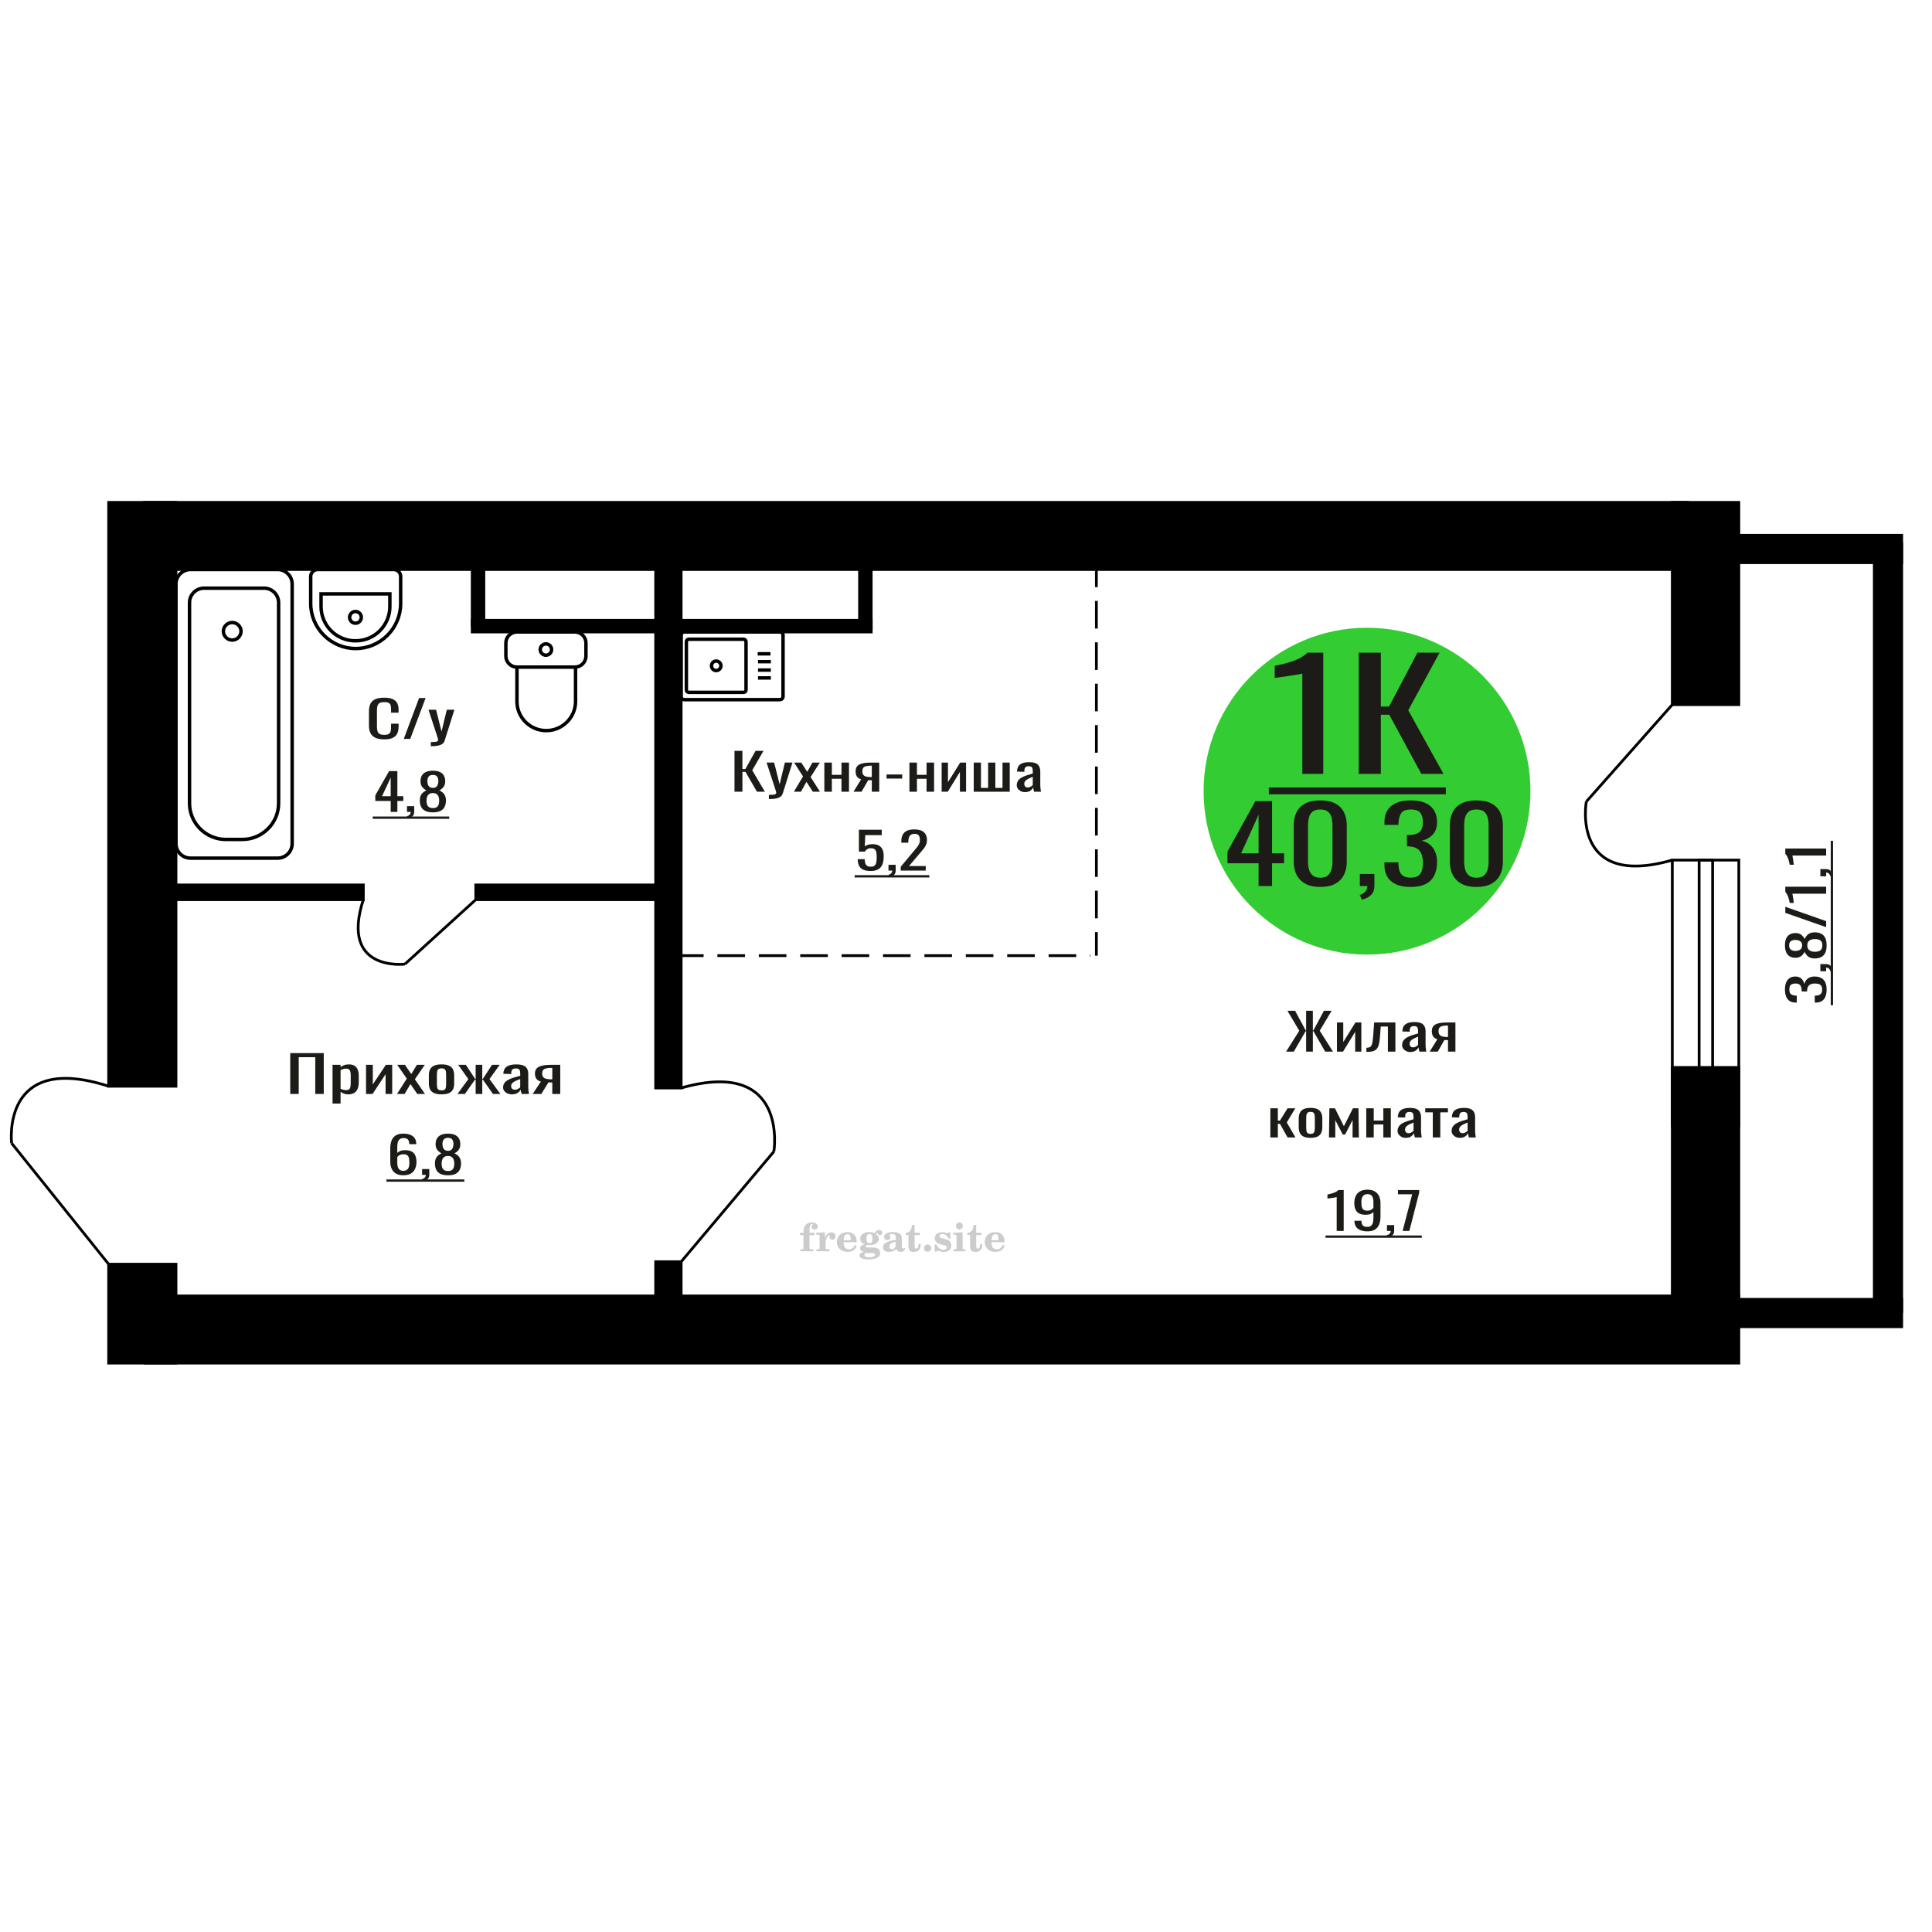 <?xml version="1.0" encoding="UTF-8"?>
<!DOCTYPE svg PUBLIC "-//W3C//DTD SVG 1.1//EN" "http://www.w3.org/Graphics/SVG/1.1/DTD/svg11.dtd">
<!-- Creator: CorelDRAW 2019 -->
<svg xmlns="http://www.w3.org/2000/svg" xml:space="preserve" width="140mm" height="140mm" version="1.1" style="shape-rendering:geometricPrecision; text-rendering:geometricPrecision; image-rendering:optimizeQuality; fill-rule:evenodd; clip-rule:evenodd"
viewBox="0 0 14000 14000"
 xmlns:xlink="http://www.w3.org/1999/xlink">
 <defs>
  <style type="text/css">
   <![CDATA[
    .str0 {stroke:black;stroke-width:25;stroke-miterlimit:22.926}
    .str2 {stroke:black;stroke-width:25.01;stroke-miterlimit:22.926}
    .str1 {stroke:black;stroke-width:20;stroke-miterlimit:22.926}
    .str3 {stroke:black;stroke-width:20;stroke-miterlimit:22.926;stroke-dasharray:200 100}
    .fil1 {fill:none}
    .fil5 {fill:black}
    .fil4 {fill:#1C1B17}
    .fil3 {fill:#33CC33}
    .fil0 {fill:#1C1B17;fill-rule:nonzero}
    .fil2 {fill:#CCCCCC;fill-rule:nonzero}
   ]]>
  </style>
 </defs>
 <g id="Слой_x0020_1">
  <polygon class="fil0" points="2103.18,7927.21 2103.18,7631.19 2346,7631.19 2346,7927.21 2284.48,7927.21 2284.48,7660.79 2164.7,7660.79 2164.7,7927.21 "/>
  <path id="1" class="fil0" d="M2409.68 7996.65l0 -280.68 58.26 0 0 16.82c6.9,-5.36 15.24,-9.99 25.05,-13.89 9.8,-3.9 21.4,-5.85 34.84,-5.85 16.33,0 29.3,2.86 38.93,8.59 9.62,5.72 16.78,12.91 21.51,21.56 4.7,8.65 7.79,17.42 9.25,26.31 1.44,8.9 2.17,16.51 2.17,22.85l0 51.16c0,14.86 -2.17,28.93 -6.54,42.21 -4.35,13.28 -12.24,24 -23.67,32.16 -11.44,8.16 -27.5,12.24 -48.19,12.24 -11.25,0 -21.23,-1.88 -29.94,-5.66 -8.7,-3.78 -16.51,-8.1 -23.41,-12.97l0 85.15 -58.26 0zm100.18 -97.21c10.16,0 17.42,-2.5 21.78,-7.5 4.35,-4.99 7.08,-11.75 8.17,-20.28 1.08,-8.53 1.64,-17.91 1.64,-28.14l0 -51.16c0,-8.78 -0.73,-16.88 -2.19,-24.31 -1.45,-7.43 -4.53,-13.34 -9.26,-17.72 -4.72,-4.39 -12.15,-6.58 -22.31,-6.58 -7.63,0 -14.88,1.1 -21.78,3.29 -6.9,2.19 -12.89,4.75 -17.97,7.67l0 135.22c5.44,2.68 11.62,4.94 18.51,6.76 6.89,1.83 14.7,2.75 23.41,2.75z"/>
  <polygon id="2" class="fil0" points="2652.5,7927.21 2652.5,7715.97 2701.51,7715.97 2701.51,7858.14 2796.24,7715.97 2841.96,7715.97 2841.96,7927.21 2794.05,7927.21 2794.05,7783.95 2699.87,7927.21 "/>
  <polygon id="3" class="fil0" points="2876.82,7927.21 2947.59,7816.11 2878.46,7715.97 2933.98,7715.97 2980.26,7782.85 3021.09,7715.97 3078.25,7715.97 3006.39,7820.86 3079.34,7927.21 3023.81,7927.21 2974.27,7855.58 2931.8,7927.21 "/>
  <path id="4" class="fil0" d="M3199.65 7930.13c-23.23,0 -41.55,-3.16 -54.99,-9.5 -13.42,-6.33 -22.95,-15.35 -28.58,-27.04 -5.62,-11.7 -8.43,-25.46 -8.43,-41.3l0 -61.4c0,-15.83 2.81,-29.6 8.43,-41.29 5.63,-11.7 15.16,-20.71 28.58,-27.05 13.44,-6.33 31.76,-9.5 54.99,-9.5 23.24,0 41.47,3.17 54.71,9.5 13.25,6.34 22.69,15.35 28.32,27.05 5.62,11.69 8.43,25.46 8.43,41.29l0 61.4c0,15.84 -2.81,29.6 -8.43,41.3 -5.63,11.69 -15.07,20.71 -28.32,27.04 -13.24,6.34 -31.47,9.5 -54.71,9.5zm0 -28.87c11.26,0 19.14,-2.19 23.68,-6.58 4.55,-4.38 7.26,-10.17 8.17,-17.36 0.91,-7.18 1.37,-14.67 1.37,-22.47l0 -66.15c0,-8.04 -0.46,-15.59 -1.37,-22.66 -0.91,-7.06 -3.62,-12.85 -8.17,-17.36 -4.54,-4.5 -12.42,-6.76 -23.68,-6.76 -11.25,0 -19.23,2.26 -23.96,6.76 -4.7,4.51 -7.52,10.3 -8.43,17.36 -0.91,7.07 -1.37,14.62 -1.37,22.66l0 66.15c0,7.8 0.46,15.29 1.37,22.47 0.91,7.19 3.73,12.98 8.43,17.36 4.73,4.39 12.71,6.58 23.96,6.58z"/>
  <polygon id="5" class="fil0" points="3315.07,7927.21 3394.01,7819.4 3319.97,7715.97 3375.51,7715.97 3442.47,7817.57 3446.82,7817.57 3446.82,7715.97 3494.72,7715.97 3494.72,7817.57 3499.09,7817.57 3565.5,7715.97 3621.04,7715.97 3547,7819.4 3625.94,7927.21 3572.04,7927.21 3499.09,7823.42 3494.72,7823.42 3494.72,7927.21 3446.82,7927.21 3446.82,7823.42 3441.92,7823.42 3368.97,7927.21 "/>
  <path id="6" class="fil0" d="M3708.69 7930.13c-12.34,0 -23.23,-2.37 -32.66,-7.12 -9.44,-4.75 -16.87,-10.84 -22.33,-18.28 -5.43,-7.43 -8.16,-15.28 -8.16,-23.57 0,-13.15 3.26,-24.24 9.8,-33.25 6.53,-9.02 15.51,-16.63 26.95,-22.85 11.43,-6.21 24.68,-11.63 39.75,-16.26 15.06,-4.63 30.94,-9.14 47.62,-13.52l0 -14.98c0,-8.53 -0.71,-15.6 -2.17,-21.2 -1.45,-5.61 -4.44,-9.81 -8.99,-12.61 -4.53,-2.8 -11.33,-4.2 -20.41,-4.2 -7.98,0 -14.43,1.22 -19.33,3.65 -4.9,2.44 -8.43,5.91 -10.61,10.42 -2.17,4.5 -3.28,9.8 -3.28,15.89l0 10.6 -57.69 -1.46c0.71,-23.39 8.7,-40.63 23.95,-51.71 15.24,-11.09 38.84,-16.63 70.78,-16.63 31.21,0 53.34,5.73 66.41,17.18 13.06,11.45 19.6,28.02 19.6,49.7l0 96.48c0,6.58 0.27,12.91 0.82,19 0.54,6.1 1.27,11.76 2.18,17 0.91,5.24 1.72,10.17 2.44,14.8l-53.35 0c-1.08,-3.9 -2.45,-8.83 -4.08,-14.8 -1.64,-5.97 -2.81,-11.39 -3.54,-16.26 -3.62,8.28 -10.61,16.02 -20.96,23.2 -10.34,7.19 -24.6,10.78 -42.74,10.78zm22.86 -33.62c5.81,0 11.25,-1.1 16.35,-3.29 5.08,-2.19 9.61,-4.69 13.6,-7.49 3.99,-2.8 6.72,-5.06 8.16,-6.76l0 -59.94c-9.07,3.41 -17.59,6.83 -25.58,10.24 -7.98,3.41 -14.97,7 -20.96,10.78 -5.99,3.77 -10.71,8.04 -14.15,12.79 -3.45,4.75 -5.18,10.17 -5.18,16.26 0,8.53 2.37,15.23 7.07,20.1 4.73,4.87 11.62,7.31 20.69,7.31z"/>
  <path id="7" class="fil0" d="M3860.04 7927.21l59.35 -89.54c-10.16,-2.68 -18.41,-6.7 -24.77,-12.06 -6.35,-5.36 -10.98,-11.94 -13.89,-19.73 -2.9,-7.8 -4.35,-16.57 -4.35,-26.32 0,-11.2 2.18,-20.83 6.53,-28.87 4.36,-8.04 11.26,-14.62 20.69,-19.73 9.44,-5.12 21.96,-8.89 37.57,-11.33 15.6,-2.44 34.84,-3.66 57.71,-3.66l60.97 0 0 211.24 -57.71 0 0 -83.32c-5.81,0 -10.71,-0.07 -14.7,-0.19 -3.99,-0.12 -8.34,-0.3 -13.07,-0.55l-51.72 84.06 -62.61 0zm135.56 -105.98c0.73,0 1.91,0 3.55,0 1.64,0 2.63,0 2.99,0l0 -82.96c-0.36,0 -1.35,0 -2.99,0 -1.64,0 -2.64,0 -3,0 -17.05,0 -30.58,1.4 -40.56,4.2 -9.98,2.8 -16.97,7.19 -20.96,13.16 -3.99,5.97 -5.99,13.94 -5.99,23.93 0,13.89 4.63,24.25 13.88,31.07 9.25,6.82 26.95,10.35 53.08,10.6z"/>
  <path class="fil1 str0" d="M4958.45 4579.48l693.13 0c12.44,0 22.61,10.3 22.61,22.88l0 444.65c0,12.59 -10.17,22.89 -22.61,22.89l-693.13 0c-12.44,0 -22.62,-10.3 -22.62,-22.89l0 -444.65c0,-12.58 10.18,-22.88 22.62,-22.88zm32.96 52.81l396.9 0c9.77,0 17.75,8.08 17.75,17.96l0 348.88c0,9.88 -7.98,17.96 -17.75,17.96l-396.9 0c-9.76,0 -17.74,-8.08 -17.74,-17.96l0 -348.88c0,-9.88 7.98,-17.96 17.74,-17.96zm198.45 157.89c18.83,0 34.1,15.45 34.1,34.51 0,19.06 -15.27,34.51 -34.1,34.51 -18.83,0 -34.1,-15.45 -34.1,-34.51 0,-19.06 15.27,-34.51 34.1,-34.51zm300.49 -52.25l92.94 0m-90.36 56.78l92.95 0m-92.95 60.85l92.95 0m-92.95 56.78l92.95 0"/>
  <path class="fil2" d="M5797.03 8950.75l0 -17.78 25.02 0 0 -5.65c0,-21.97 5.22,-38.99 15.71,-51.17 10.49,-12.19 25.21,-18.26 44.12,-18.26 13.27,0 23.76,2.73 31.52,8.14 7.76,5.41 11.66,12.7 11.66,21.87 0,6.82 -2.07,12.19 -6.21,16.09 -4.14,3.9 -9.87,5.83 -17.26,5.83 -6.07,0 -11.01,-1.78 -14.82,-5.36 -3.81,-3.57 -5.73,-8.18 -5.73,-13.78 0,-5.88 2.63,-11.1 7.95,-15.71 1.08,-1.08 1.64,-1.79 1.64,-2.07 0,-0.99 -0.47,-1.74 -1.36,-2.16 -0.94,-0.47 -2.45,-0.71 -4.57,-0.71 -7,0 -11.85,3.58 -14.53,10.68 -2.73,7.1 -4.09,21.54 -4.09,43.32l0 8.94 35.51 0 0 17.78 -35.51 0 0 91.43c0,4.14 0.84,6.97 2.59,8.47 1.74,1.51 5.08,2.26 10.01,2.26l15.06 0 0 14.11 -93.7 0 0 -14.11 12.37 -0.28c3.76,-0.19 6.3,-0.99 7.67,-2.5 1.31,-1.45 1.97,-4.09 1.97,-7.95l0 -91.43 -25.02 0z"/>
  <path id="1" class="fil2" d="M5916.03 9067.02l0 -14.11 13.22 -0.28c3.86,-0.29 6.44,-1.13 7.71,-2.54 1.27,-1.41 1.93,-4.05 1.93,-7.91l0 -84.47c0,-4.52 -0.99,-7.53 -3.01,-8.99 -2.02,-1.46 -6.21,-2.21 -12.56,-2.21 -0.84,0 -2.21,0.05 -4.09,0.14 -1.88,0.1 -3.29,0.14 -4.33,0.14l0 -13.82 62.89 -3.11 0 38.85c5.55,-12.74 12.14,-22.39 19.9,-28.88 7.71,-6.44 16.41,-9.69 26.15,-9.69 9.03,0 16.37,2.54 22.01,7.58 5.65,5.08 8.47,11.52 8.47,19.42 0,7.72 -2.07,13.88 -6.26,18.53 -4.18,4.66 -9.69,6.97 -16.51,6.97 -6.35,0 -11.52,-2.03 -15.52,-6.12 -4,-4.09 -6.02,-9.41 -6.02,-15.94 0,-2.59 0.42,-4.94 1.27,-7.15 0.8,-2.21 2.12,-4.33 3.86,-6.35 -10.49,3.38 -18.44,10.67 -23.94,21.77 -5.51,11.11 -8.28,25.59 -8.28,43.42l0 29.91c0,3.86 0.66,6.5 1.97,7.95 1.37,1.51 3.91,2.31 7.67,2.5l18.02 0.28 0 14.11 -94.55 0z"/>
  <path id="2" class="fil2" d="M6195.48 9020.45l12.42 5.93c-4.42,14.77 -12.14,26.01 -23.19,33.68 -11.1,7.67 -25.17,11.48 -42.24,11.48 -23.43,0 -42.29,-6.59 -56.68,-19.71 -14.35,-13.13 -21.54,-30.34 -21.54,-51.65 0,-21.26 7.15,-38.57 21.4,-51.83 14.3,-13.27 32.97,-19.9 56.02,-19.9 21.02,0 37.35,6.07 49.01,18.25 11.67,12.14 17.5,29.21 17.5,51.13l0 3.71 -94.83 0 0 1.93c0,16.33 3.3,28.65 9.83,36.97 6.59,8.33 16.37,12.47 29.31,12.47 9.45,0 17.78,-2.73 24.93,-8.19 7.19,-5.45 13.21,-13.54 18.06,-24.27zm-82.13 -33.58l43.37 0c2.96,0 5.03,-0.66 6.21,-1.93 1.18,-1.27 1.79,-3.62 1.79,-7.05 0,-12.14 -1.84,-20.98 -5.46,-26.49 -3.62,-5.5 -9.31,-8.27 -17.12,-8.27 -8.98,0 -15.85,3.62 -20.6,10.81 -4.71,7.25 -7.43,18.21 -8.19,32.93z"/>
  <path id="3" class="fil2" d="M6260.01 9072.15c-9.12,-2.31 -15.99,-5.69 -20.65,-10.26 -4.65,-4.56 -6.96,-10.16 -6.96,-16.88 0,-7.43 3.06,-13.55 9.22,-18.39 6.16,-4.8 15.05,-8.09 26.62,-9.84 -11.38,-3.05 -20.03,-8.04 -26.01,-15.05 -5.97,-6.96 -8.98,-15.47 -8.98,-25.49 0,-14.3 6.07,-25.97 18.2,-34.9 12.14,-8.99 27.99,-13.45 47.56,-13.45 6.91,0 13.4,0.7 19.56,2.07 6.17,1.36 12.14,3.43 17.92,6.16l4.85 -7.01c3.76,-5.36 8.28,-9.46 13.5,-12.37 5.22,-2.92 10.68,-4.38 16.37,-4.38 6.25,0 11.33,1.79 15.28,5.37 3.96,3.62 5.93,8.23 5.93,13.82 0,5.51 -1.5,10.02 -4.56,13.46 -3.01,3.43 -6.96,5.17 -11.81,5.17 -3.34,0 -6.16,-0.7 -8.56,-2.12 -2.4,-1.45 -4.33,-3.62 -5.78,-6.53 -0.57,-1.13 -0.9,-2.5 -1.09,-4.14 -0.28,-2.31 -1.27,-3.48 -2.91,-3.58 -1.65,0 -3.48,0.8 -5.51,2.4 -2.02,1.6 -3.66,3.62 -4.93,6.07 6.96,4.8 12.04,9.92 15.24,15.43 3.19,5.55 4.79,11.9 4.79,19.05 0,14.34 -5.83,25.58 -17.45,33.72 -11.62,8.14 -27.75,12.23 -48.4,12.23 -1.74,0 -4.18,-0.09 -7.34,-0.28 -3.1,-0.19 -5.36,-0.28 -6.72,-0.28 -4.33,0 -7.72,0.8 -10.11,2.44 -2.45,1.6 -3.67,3.81 -3.67,6.64 0,3.24 1.08,5.5 3.24,6.77 2.17,1.27 5.93,1.93 11.34,1.93l20.46 0c10.72,0 20.08,0.33 28.03,1.03 8,0.71 13.45,1.6 16.51,2.68 7.72,2.78 13.74,7.34 18.06,13.78 4.33,6.45 6.5,13.88 6.5,22.3 0,14.86 -7.06,26.29 -21.17,34.29 -14.11,8 -34.34,11.99 -60.73,11.99 -22.43,0 -39.32,-2.44 -50.65,-7.29 -11.34,-4.89 -17.03,-12.13 -17.03,-21.77 0,-6.35 2.77,-11.62 8.28,-15.9 5.5,-4.28 13.36,-7.25 23.56,-8.89zm13.88 7.85c-3.58,1.46 -6.12,3.15 -7.62,5.04 -1.51,1.88 -2.26,4.32 -2.26,7.38 0,6.16 2.68,10.72 8,13.64 5.31,2.96 13.59,4.42 24.83,4.42 15.24,0 26.53,-1.41 33.82,-4.18 7.29,-2.83 10.96,-7.15 10.96,-13.08 0,-4.66 -1.97,-8.04 -5.93,-10.11 -3.95,-2.07 -10.72,-3.11 -20.32,-3.11l-41.48 0zm4.8 -104.51c0,11.61 1.74,20.08 5.22,25.4 3.53,5.31 8.98,7.99 16.46,7.99 7.53,0 13.08,-2.68 16.7,-8.09 3.57,-5.36 5.36,-13.78 5.36,-25.3 0,-11.29 -1.79,-19.66 -5.36,-25.07 -3.62,-5.41 -9.17,-8.14 -16.7,-8.14 -7.48,0 -12.93,2.73 -16.46,8.14 -3.48,5.41 -5.22,13.78 -5.22,25.07z"/>
  <path id="4" class="fil2" d="M6491.25 8998.72c-16.7,2.68 -28.6,6.63 -35.66,11.86 -7.1,5.22 -10.63,12.55 -10.63,22.06 0,5.78 1.6,10.34 4.75,13.78 3.15,3.38 7.43,5.08 12.75,5.08 8.7,0 15.71,-3.25 20.93,-9.74 5.22,-6.49 7.86,-15.38 7.86,-26.67l0 -16.37zm43.74 35.75c0,4.52 0.8,7.71 2.4,9.64 1.6,1.93 4.23,2.87 7.81,2.87 1.64,0 3.52,-0.47 5.64,-1.46 2.12,-0.94 3.43,-1.41 4,-1.41 1.08,0 1.97,0.33 2.63,1.08 0.61,0.76 0.94,1.79 0.94,3.2 0,5.88 -3.34,11.25 -10.06,16.14 -6.73,4.84 -14.77,7.29 -24.13,7.29 -7.01,0 -12.98,-1.84 -17.92,-5.55 -4.99,-3.72 -7.9,-8.52 -8.85,-14.35 -7.71,6.3 -16.46,11.2 -26.24,14.68 -9.79,3.48 -19.85,5.22 -30.25,5.22 -13.5,0 -23.99,-2.92 -31.42,-8.8 -7.43,-5.88 -11.14,-14.16 -11.14,-24.83 0,-14.21 7.47,-25.64 22.38,-34.2 14.92,-8.61 38.53,-15.05 70.75,-19.38l0 -15.33c0,-9.93 -1.98,-16.94 -5.93,-21.07 -3.95,-4.14 -10.53,-6.21 -19.71,-6.21 -5.97,0 -11,0.98 -15.05,2.96 -4.09,1.98 -6.16,4.28 -6.16,6.82 0,0.66 1.22,2.54 3.67,5.69 2.44,3.11 3.67,6.59 3.67,10.49 0,5.32 -2.07,9.6 -6.26,12.89 -4.18,3.24 -9.64,4.89 -16.32,4.89 -6.82,0 -12.47,-1.97 -16.98,-5.93 -4.47,-3.95 -6.73,-8.89 -6.73,-14.86 0,-11.76 5.65,-20.88 16.94,-27.37 11.33,-6.45 27.28,-9.69 47.97,-9.69 11.57,0 21.73,1.17 30.53,3.52 8.75,2.31 15.99,5.79 21.68,10.35 4.52,3.53 7.67,7.48 9.46,11.95 1.79,4.42 2.68,11.24 2.68,20.41l0 60.35z"/>
  <path id="5" class="fil2" d="M6671.73 9013.68c0,0.66 0.09,1.65 0.24,2.96 0.14,1.32 0.18,2.31 0.18,2.97 0,16.51 -4.37,29.39 -13.12,38.66 -8.8,9.22 -20.98,13.83 -36.55,13.83 -14.2,0 -24.32,-3.34 -30.29,-10.07 -5.97,-6.68 -8.94,-18.48 -8.94,-35.41l0 -77 -20.32 0 0 -15.15c13.97,-0.89 24.84,-6.35 32.55,-16.27 7.72,-9.93 11.95,-23.95 12.7,-41.96l19.38 0 0 56.73 38.1 0 0 16.65 -38.1 0 0 74.78c0,9.55 0.9,15.9 2.64,19.01 1.74,3.15 4.79,4.7 9.22,4.7 5.41,0 9.5,-2.87 12.32,-8.56 2.77,-5.69 4.33,-14.3 4.61,-25.87l15.38 0z"/>
  <path id="6" class="fil2" d="M6721.64 9017.91c7.15,0 13.35,2.59 18.58,7.81 5.22,5.18 7.85,11.38 7.85,18.63 0,7.29 -2.59,13.54 -7.81,18.77 -5.17,5.22 -11.38,7.85 -18.62,7.85 -7.2,0 -13.36,-2.63 -18.54,-7.85 -5.22,-5.23 -7.8,-11.48 -7.8,-18.77 0,-7.15 2.63,-13.36 7.85,-18.58 5.22,-5.22 11.38,-7.86 18.49,-7.86z"/>
  <path id="7" class="fil2" d="M6772.91 9017.35l12.18 0c5.79,12.79 13.12,22.58 22.01,29.35 8.94,6.77 18.87,10.16 29.87,10.16 7.2,0 12.89,-1.6 17.08,-4.75 4.23,-3.2 6.35,-7.43 6.35,-12.79 0,-4.8 -1.84,-8.47 -5.55,-11.06 -3.72,-2.59 -11.62,-5.13 -23.76,-7.62 -20.84,-4 -35.51,-9.64 -44.02,-16.84 -8.52,-7.19 -12.75,-17.26 -12.75,-30.19 0,-14.35 4.75,-25.45 14.25,-33.31 9.5,-7.9 23,-11.85 40.45,-11.85 6.49,0 12.7,0.8 18.49,2.45 5.83,1.64 11.15,3.99 15.94,7.1l11.06 -7.57 11.61 0 1.37 45.15 -13.27 0c-4.93,-10.58 -11.33,-18.91 -19.14,-24.88 -7.81,-5.98 -16.18,-8.99 -25.16,-8.99 -6.82,0 -12.37,1.51 -16.65,4.57 -4.33,3.05 -6.5,6.86 -6.5,11.47 0,8.75 11.15,15.1 33.4,19.05 2.68,0.47 4.75,0.85 6.21,1.13 15.71,2.92 27.56,8.23 35.46,15.95 7.91,7.71 11.86,17.73 11.86,30.01 0,14.81 -4.99,26.53 -14.96,35.18 -9.97,8.7 -23.57,13.03 -40.83,13.03 -7.71,0 -15.05,-0.89 -21.92,-2.73 -6.91,-1.83 -13.12,-4.47 -18.76,-7.95l-12.14 8.42 -11.34 0 -0.84 -52.49z"/>
  <path id="8" class="fil2" d="M6927.23 8883.58c0,-7.01 2.4,-12.94 7.25,-17.78 4.84,-4.89 10.67,-7.34 17.59,-7.34 6.63,0 12.37,2.45 17.26,7.38 4.85,4.94 7.29,10.82 7.29,17.74 0,6.91 -2.4,12.84 -7.24,17.87 -4.85,5.03 -10.59,7.53 -17.31,7.53 -6.92,0 -12.75,-2.45 -17.59,-7.39 -4.85,-4.94 -7.25,-10.91 -7.25,-18.01zm48.26 158.56c0,3.95 0.66,6.68 1.93,8.09 1.32,1.41 3.91,2.21 7.76,2.4l11.2 0.28 0 14.11 -87.21 0 0 -14.11 12.28 -0.28c3.81,-0.19 6.39,-0.99 7.71,-2.5 1.37,-1.45 2.02,-4.14 2.02,-7.99l0 -84.48c0,-4.47 -0.98,-7.48 -3.01,-8.94 -2.02,-1.46 -6.16,-2.21 -12.41,-2.21 -0.85,0 -2.17,0.05 -4.1,0.14 -1.88,0.1 -3.34,0.14 -4.46,0.14l0 -13.82 68.29 -3.11 0 112.28z"/>
  <path id="9" class="fil2" d="M7118.2 9013.68c0,0.66 0.09,1.65 0.24,2.96 0.14,1.32 0.18,2.31 0.18,2.97 0,16.51 -4.37,29.39 -13.12,38.66 -8.8,9.22 -20.98,13.83 -36.55,13.83 -14.2,0 -24.32,-3.34 -30.29,-10.07 -5.97,-6.68 -8.94,-18.48 -8.94,-35.41l0 -77 -20.32 0 0 -15.15c13.97,-0.89 24.84,-6.35 32.55,-16.27 7.72,-9.93 11.95,-23.95 12.7,-41.96l19.38 0 0 56.73 38.1 0 0 16.65 -38.1 0 0 74.78c0,9.55 0.9,15.9 2.64,19.01 1.74,3.15 4.79,4.7 9.22,4.7 5.41,0 9.5,-2.87 12.32,-8.56 2.77,-5.69 4.33,-14.3 4.61,-25.87l15.38 0z"/>
  <path id="10" class="fil2" d="M7266.79 9020.45l12.42 5.93c-4.42,14.77 -12.14,26.01 -23.19,33.68 -11.1,7.67 -25.17,11.48 -42.24,11.48 -23.43,0 -42.29,-6.59 -56.68,-19.71 -14.35,-13.13 -21.54,-30.34 -21.54,-51.65 0,-21.26 7.15,-38.57 21.4,-51.83 14.3,-13.27 32.97,-19.9 56.02,-19.9 21.02,0 37.35,6.07 49.01,18.25 11.67,12.14 17.5,29.21 17.5,51.13l0 3.71 -94.83 0 0 1.93c0,16.33 3.3,28.65 9.83,36.97 6.59,8.33 16.37,12.47 29.31,12.47 9.45,0 17.78,-2.73 24.93,-8.19 7.19,-5.45 13.21,-13.54 18.06,-24.27zm-82.13 -33.58l43.37 0c2.96,0 5.03,-0.66 6.21,-1.93 1.18,-1.27 1.79,-3.62 1.79,-7.05 0,-12.14 -1.84,-20.98 -5.46,-26.49 -3.62,-5.5 -9.31,-8.27 -17.12,-8.27 -8.98,0 -15.85,3.62 -20.6,10.81 -4.71,7.25 -7.43,18.21 -8.19,32.93z"/>
  <circle class="fil3" cx="9905.92" cy="5733.18" r="1184.26"/>
  <path class="fil0" d="M9120.09 6420.4l0 -164.8 -225.13 0 0 -85.06 202.13 -365.3 120.72 0 0 378.21 87.18 0 0 72.15 -87.18 0 0 164.8 -97.72 0zm-126.46 -236.95l126.46 0 0 -279.48 -126.46 279.48z"/>
  <path id="1" class="fil0" d="M9567.49 6427.24c-44.08,0 -80.32,-7.85 -108.74,-23.55 -28.42,-15.69 -49.5,-37.21 -63.22,-64.55 -13.74,-27.34 -20.6,-58.48 -20.6,-93.42l0 -265.05c0,-35.95 6.7,-67.46 20.12,-94.55 13.41,-27.09 34.32,-48.23 62.74,-63.41 28.42,-15.19 64.99,-22.79 109.7,-22.79 44.7,0 81.11,7.6 109.22,22.79 28.1,15.18 48.85,36.32 62.26,63.41 13.42,27.09 20.12,58.6 20.12,94.55l0 265.05c0,35.45 -6.86,66.84 -20.6,94.18 -13.72,27.34 -34.64,48.73 -62.74,64.17 -28.11,15.44 -64.19,23.17 -108.26,23.17zm0 -66.84c24.27,0 42.64,-5.57 55.09,-16.71 12.45,-11.13 21.08,-25.44 25.86,-42.9 4.79,-17.47 7.19,-35.57 7.19,-54.31l0 -266.57c0,-19.74 -2.24,-38.35 -6.71,-55.82 -4.47,-17.46 -12.93,-31.51 -25.38,-42.15 -12.46,-10.63 -31.14,-15.95 -56.05,-15.95 -24.91,0 -43.75,5.32 -56.53,15.95 -12.76,10.64 -21.39,24.69 -25.86,42.15 -4.47,17.47 -6.71,36.08 -6.71,55.82l0 266.57c0,18.74 2.4,36.84 7.19,54.31 4.78,17.46 13.73,31.77 26.82,42.9 13.1,11.14 31.46,16.71 55.09,16.71z"/>
  <path id="2" class="fil0" d="M9869.27 6519.89l-16.29 -34.94c17.25,-4.55 30.82,-12.53 40.72,-23.92 9.89,-11.39 14.85,-24.93 14.85,-40.63l-54.61 0 0 -87.34 105.38 0 0 85.82c0,26.84 -7.34,48.23 -22.04,64.18 -14.68,15.94 -37.36,28.22 -68.01,36.83z"/>
  <path id="3" class="fil0" d="M10221.82 6427.24c-42.15,0 -77.28,-6.33 -105.38,-18.99 -28.11,-12.66 -49.18,-30.89 -63.23,-54.68 -14.05,-23.8 -21.08,-51.9 -21.08,-84.3l0 -20.51 101.55 0c0,2.03 0,4.18 0,6.46 0,2.28 0,4.68 0,7.21 0.64,18.23 3.36,34.68 8.15,49.37 4.78,14.68 13.41,26.33 25.86,34.93 12.45,8.61 30.5,12.91 54.13,12.91 24.91,0 43.75,-4.68 56.52,-14.05 12.78,-9.36 21.4,-22.65 25.88,-39.87 4.46,-17.21 6.69,-36.96 6.69,-59.24 0,-32.4 -7.5,-58.85 -22.51,-79.36 -15,-20.51 -41.35,-31.77 -79.03,-33.8 -1.92,-0.5 -4.32,-0.76 -7.19,-0.76 -2.88,0 -5.26,0 -7.18,0l0 -81.26c1.92,0 4.15,0 6.7,0 2.56,0 4.79,0 6.71,0 36.4,-1.01 62.59,-8.6 78.55,-22.78 15.97,-14.18 23.95,-37.72 23.95,-70.63 0,-27.85 -5.9,-50.13 -17.72,-66.83 -11.82,-16.71 -35.28,-25.07 -70.41,-25.07 -35.13,0 -58.45,9.24 -69.94,27.72 -11.49,18.48 -17.89,42.15 -19.16,71.01 0,2.03 0,4.18 0,6.46 0,2.28 0,4.43 0,6.45l-101.55 0 0 -20.5c0,-32.91 7.03,-61.01 21.08,-84.3 14.05,-23.29 35.29,-41.26 63.71,-53.92 28.42,-12.66 63.7,-18.99 105.86,-18.99 42.79,0 78.23,6.33 106.34,18.99 28.1,12.66 49.18,30.76 63.23,54.3 14.04,23.54 21.07,51.77 21.07,84.68 0,36.96 -10.05,66.58 -30.17,88.86 -20.12,22.27 -47.11,37.46 -80.95,45.56 23.63,5.57 43.58,15.19 59.87,28.86 16.28,13.67 28.9,31.01 37.84,52.03 8.95,21.01 13.41,45.44 13.41,73.28 0,36.46 -6.38,68.23 -19.16,95.32 -12.77,27.08 -33.2,48.1 -61.31,63.03 -28.1,14.94 -65.14,22.41 -111.13,22.41z"/>
  <path id="4" class="fil0" d="M10698.91 6427.24c-44.07,0 -80.31,-7.85 -108.73,-23.55 -28.42,-15.69 -49.5,-37.21 -63.23,-64.55 -13.74,-27.34 -20.6,-58.48 -20.6,-93.42l0 -265.05c0,-35.95 6.7,-67.46 20.12,-94.55 13.41,-27.09 34.33,-48.23 62.75,-63.41 28.42,-15.19 64.99,-22.79 109.69,-22.79 44.71,0 81.11,7.6 109.22,22.79 28.11,15.18 48.86,36.32 62.27,63.41 13.42,27.09 20.12,58.6 20.12,94.55l0 265.05c0,35.45 -6.87,66.84 -20.6,94.18 -13.73,27.34 -34.64,48.73 -62.75,64.17 -28.1,15.44 -64.18,23.17 -108.26,23.17zm0 -66.84c24.27,0 42.64,-5.57 55.09,-16.71 12.45,-11.13 21.08,-25.44 25.86,-42.9 4.79,-17.47 7.19,-35.57 7.19,-54.31l0 -266.57c0,-19.74 -2.23,-38.35 -6.71,-55.82 -4.47,-17.46 -12.93,-31.51 -25.38,-42.15 -12.45,-10.63 -31.13,-15.95 -56.05,-15.95 -24.91,0 -43.74,5.32 -56.52,15.95 -12.77,10.64 -21.4,24.69 -25.86,42.15 -4.48,17.47 -6.71,36.08 -6.71,55.82l0 266.57c0,18.74 2.39,36.84 7.19,54.31 4.78,17.46 13.72,31.77 26.82,42.9 13.09,11.14 31.46,16.71 55.08,16.71z"/>
  <path class="fil0" d="M9437.14 5607.81l0 -726.59c-0.94,0.72 -11.58,2.89 -31.92,6.5 -20.33,3.62 -43.26,7.23 -68.8,10.85 -25.53,3.61 -48.23,6.86 -68.1,9.76 -19.86,2.89 -30.26,4.33 -31.22,4.33l0 -87.84c16.08,-2.89 34.76,-6.87 56.05,-11.93 21.28,-5.06 43.04,-11.2 65.26,-18.43 22.23,-7.23 43.5,-16.27 63.84,-27.11 20.33,-10.85 37.6,-23.5 51.78,-37.96l114.91 0 0 878.42 -151.8 0z"/>
  <polygon id="1" class="fil0" points="9845.72,5607.81 9845.72,4729.39 10006.03,4729.39 10006.03,5119.8 10065.61,5119.8 10271.32,4729.39 10431.63,4729.39 10204.64,5146.91 10460.01,5607.81 10299.69,5607.81 10067.03,5179.44 10006.03,5179.44 10006.03,5607.81 "/>
  <polygon id="2" class="fil4" points="9194.55,5706.4 10477.03,5706.4 10477.03,5755.69 9194.55,5755.69 "/>
  <polygon class="fil0" points="5322.38,5737.13 5322.38,5441.12 5379.87,5441.12 5379.87,5572.68 5401.24,5572.68 5475,5441.12 5532.47,5441.12 5451.08,5581.81 5542.65,5737.13 5485.17,5737.13 5401.74,5592.78 5379.87,5592.78 5379.87,5737.13 "/>
  <path id="1" class="fil0" d="M5571.66 5790.12l0 -29.97c13.22,0 23.73,-0.42 31.52,-1.28 7.81,-0.85 13.41,-2.43 16.79,-4.75 3.4,-2.31 5.09,-5.54 5.09,-9.68 0,-2.19 -1.19,-7.07 -3.56,-14.62 -2.38,-7.55 -4.91,-15.59 -7.63,-24.12l-59 -179.8 54.93 0 39.68 157.87 38.15 -157.87 54.94 0 -70.21 222.92c-3.04,10.24 -8.64,18.34 -16.78,24.31 -8.13,5.97 -18.56,10.29 -31.28,12.97 -12.72,2.68 -28.06,4.02 -46.03,4.02l-6.61 0z"/>
  <polygon id="2" class="fil0" points="5752.75,5737.13 5818.88,5626.03 5754.28,5525.9 5806.16,5525.9 5849.39,5592.78 5887.55,5525.9 5940.97,5525.9 5873.82,5630.78 5941.99,5737.13 5890.09,5737.13 5843.8,5665.5 5804.13,5737.13 "/>
  <polygon id="3" class="fil0" points="5973.51,5737.13 5973.51,5525.9 6027.95,5525.9 6027.95,5614.7 6097.63,5614.7 6097.63,5525.9 6152.07,5525.9 6152.07,5737.13 6097.63,5737.13 6097.63,5643.21 6027.95,5643.21 6027.95,5737.13 "/>
  <path id="4" class="fil0" d="M6184.62 5737.13l55.45 -89.54c-9.49,-2.68 -17.22,-6.7 -23.14,-12.06 -5.93,-5.36 -10.26,-11.93 -12.98,-19.73 -2.71,-7.8 -4.06,-16.57 -4.06,-26.31 0,-11.21 2.03,-20.83 6.09,-28.87 4.08,-8.04 10.53,-14.62 19.34,-19.74 8.81,-5.11 20.52,-8.89 35.1,-11.33 14.58,-2.43 32.56,-3.65 53.91,-3.65l56.98 0 0 211.23 -53.91 0 0 -83.32c-5.43,0 -10.01,-0.06 -13.74,-0.19 -3.73,-0.12 -7.8,-0.3 -12.21,-0.54l-48.33 84.05 -58.5 0zm126.67 -105.98c0.68,0 1.78,0 3.31,0 1.52,0 2.45,0 2.8,0l0 -82.96c-0.35,0 -1.28,0 -2.8,0 -1.53,0 -2.46,0 -2.8,0 -15.94,0 -28.58,1.4 -37.9,4.21 -9.33,2.8 -15.86,7.18 -19.59,13.15 -3.73,5.97 -5.59,13.95 -5.59,23.94 0,13.89 4.33,24.24 12.97,31.06 8.64,6.82 25.18,10.36 49.6,10.6z"/>
  <polygon id="5" class="fil0" points="6424.22,5641.75 6424.22,5612.15 6537.65,5612.15 6537.65,5641.75 "/>
  <polygon id="6" class="fil0" points="6590.04,5737.13 6590.04,5525.9 6644.48,5525.9 6644.48,5614.7 6714.16,5614.7 6714.16,5525.9 6768.6,5525.9 6768.6,5737.13 6714.16,5737.13 6714.16,5643.21 6644.48,5643.21 6644.48,5737.13 "/>
  <polygon id="7" class="fil0" points="6823.53,5737.13 6823.53,5525.9 6869.31,5525.9 6869.31,5668.06 6957.82,5525.9 7000.56,5525.9 7000.56,5737.13 6955.79,5737.13 6955.79,5593.87 6867.79,5737.13 "/>
  <polygon id="8" class="fil0" points="7056,5737.13 7056,5525.9 7108.4,5525.9 7108.4,5709.36 7160.28,5709.36 7160.28,5525.9 7212.68,5525.9 7212.68,5709.36 7264.57,5709.36 7264.57,5525.9 7316.96,5525.9 7316.96,5737.13 "/>
  <path id="9" class="fil0" d="M7426.84 5740.05c-11.52,0 -21.7,-2.37 -30.52,-7.12 -8.81,-4.75 -15.76,-10.84 -20.85,-18.28 -5.09,-7.43 -7.63,-15.28 -7.63,-23.57 0,-13.15 3.05,-24.24 9.16,-33.25 6.09,-9.02 14.49,-16.63 25.18,-22.84 10.67,-6.22 23.05,-11.64 37.12,-16.27 14.09,-4.62 28.91,-9.13 44.52,-13.52l0 -14.98c0,-8.53 -0.69,-15.59 -2.04,-21.2 -1.35,-5.6 -4.15,-9.8 -8.39,-12.61 -4.25,-2.8 -10.59,-4.2 -19.07,-4.2 -7.46,0 -13.49,1.22 -18.07,3.66 -4.58,2.43 -7.88,5.9 -9.91,10.41 -2.05,4.51 -3.06,9.81 -3.06,15.9l0 10.6 -53.91 -1.46c0.67,-23.39 8.13,-40.63 22.38,-51.72 14.24,-11.08 36.28,-16.62 66.12,-16.62 29.17,0 49.86,5.72 62.07,17.17 12.2,11.45 18.3,28.02 18.3,49.7l0 96.48c0,6.58 0.27,12.92 0.77,19.01 0.51,6.09 1.19,11.75 2.03,16.99 0.85,5.24 1.61,10.17 2.3,14.8l-49.85 0c-1.03,-3.9 -2.3,-8.83 -3.83,-14.8 -1.52,-5.97 -2.62,-11.39 -3.3,-16.26 -3.39,8.28 -9.92,16.02 -19.58,23.2 -9.66,7.19 -22.98,10.78 -39.94,10.78zm21.37 -33.62c5.43,0 10.51,-1.09 15.25,-3.29 4.75,-2.19 9,-4.69 12.73,-7.49 3.73,-2.8 6.27,-5.05 7.63,-6.76l0 -59.93c-8.48,3.41 -16.44,6.82 -23.9,10.23 -7.47,3.41 -13.99,7 -19.59,10.78 -5.6,3.78 -10.01,8.04 -13.24,12.79 -3.21,4.75 -4.83,10.17 -4.83,16.26 0,8.53 2.22,15.23 6.61,20.1 4.42,4.88 10.86,7.31 19.34,7.31z"/>
  <path class="fil0" d="M2922.45 8516.62c-22.14,0 -40.17,-4.33 -54.08,-12.97 -13.92,-8.65 -24.12,-20.35 -30.6,-35.09 -6.49,-14.74 -9.72,-31.12 -9.72,-49.15l0 -99.77c0,-19.25 2.84,-36.79 8.53,-52.63 5.69,-15.84 15.42,-28.51 29.18,-38.01 13.76,-9.5 32.66,-14.25 56.69,-14.25 19.92,0 36.77,2.8 50.52,8.4 13.76,5.61 24.36,13.77 31.79,24.49 7.44,10.72 11.31,23.76 11.62,39.1 0,0.49 0.09,1.16 0.24,2.01 0.16,0.86 0.24,1.65 0.24,2.38l-51.24 0c0,-14.37 -3,-25.34 -9.01,-32.89 -6.01,-7.55 -17.39,-11.33 -34.16,-11.33 -9.17,0 -17.07,2.25 -23.72,6.76 -6.65,4.51 -11.62,11.39 -14.94,20.65 -3.33,9.26 -4.99,21.2 -4.99,35.81l0 44.96c5.07,-6.1 12.26,-11.03 21.59,-14.81 9.33,-3.77 20.8,-5.66 34.4,-5.66 21.19,0 37.79,3.53 49.81,10.6 12.02,7.06 20.56,16.99 25.61,29.78 5.06,12.79 7.6,27.84 7.6,45.14 0,17.78 -3.17,33.99 -9.49,48.6 -6.33,14.62 -16.45,26.26 -30.37,34.91 -13.91,8.64 -32.41,12.97 -55.5,12.97zm0 -32.53c11.38,0 20.25,-2.49 26.57,-7.49 6.32,-4.99 10.82,-11.63 13.51,-19.92 2.7,-8.28 4.04,-17.29 4.04,-27.04 0,-11.7 -0.71,-22.54 -2.13,-32.53 -1.43,-9.99 -5.14,-17.96 -11.15,-23.93 -6.01,-5.97 -16.29,-8.96 -30.84,-8.96 -6.96,0 -13.28,0.98 -18.98,2.93 -5.69,1.95 -10.6,4.44 -14.7,7.49 -4.11,3.04 -7.44,6.27 -9.97,9.68l0 44.22c0,9.99 1.35,19.25 4.04,27.78 2.69,8.53 7.19,15.29 13.51,20.28 6.34,5 15.04,7.49 26.1,7.49z"/>
  <path id="1" class="fil0" d="M3066.2 8561.21l-8.06 -16.82c8.54,-2.19 15.25,-6.03 20.16,-11.51 4.91,-5.48 7.36,-12 7.36,-19.55l-27.05 0 0 -42.03 52.18 0 0 41.3c0,12.91 -3.63,23.21 -10.9,30.88 -7.27,7.68 -18.5,13.58 -33.69,17.73z"/>
  <path id="2" class="fil0" d="M3246.48 8516.62c-23.09,0 -41.59,-3.53 -55.5,-10.6 -13.92,-7.06 -23.97,-17.11 -30.13,-30.15 -6.17,-13.03 -9.26,-28.32 -9.26,-45.86 0,-9.99 1.12,-18.77 3.32,-26.32 2.22,-7.55 5.46,-14.19 9.73,-19.92 4.27,-5.72 9.33,-10.72 15.18,-14.98 5.86,-4.26 12.26,-8.1 19.22,-11.51 -12.66,-6.58 -22.93,-15.17 -30.85,-25.77 -7.9,-10.59 -11.85,-24.06 -11.85,-40.38 0,-15.59 3.16,-29.11 9.49,-40.57 6.32,-11.45 16.2,-20.28 29.65,-26.49 13.44,-6.21 30.44,-9.32 51,-9.32 20.55,0 37.4,3.11 50.53,9.32 13.12,6.21 22.84,15.04 29.16,26.49 6.34,11.46 9.49,24.98 9.49,40.57 0,16.57 -3.86,30.09 -11.61,40.57 -7.75,10.47 -18.11,19 -31.08,25.58 6.96,3.41 13.36,7.25 19.21,11.51 5.86,4.26 10.92,9.26 15.19,14.98 4.27,5.73 7.58,12.37 9.96,19.92 2.37,7.55 3.55,16.33 3.55,26.32 0,17.54 -3.07,32.83 -9.24,45.86 -6.18,13.04 -16.14,23.09 -29.9,30.15 -13.76,7.07 -32.18,10.6 -55.26,10.6zm0 -31.06c12.34,0 21.82,-2.44 28.46,-7.31 6.64,-4.88 11.15,-11.46 13.52,-19.74 2.38,-8.28 3.56,-17.54 3.56,-27.77 0,-9.26 -1.35,-17.97 -4.04,-26.13 -2.68,-8.17 -7.34,-14.87 -13.99,-20.1 -6.63,-5.24 -15.81,-7.86 -27.51,-7.86 -11.71,0 -20.96,2.56 -27.75,7.67 -6.8,5.12 -11.63,11.76 -14.47,19.92 -2.85,8.16 -4.28,16.99 -4.28,26.5 0,10.23 1.26,19.49 3.79,27.77 2.54,8.28 7.21,14.86 14,19.74 6.8,4.87 16.37,7.31 28.71,7.31zm0 -146.19c10.75,-0.24 18.89,-2.8 24.43,-7.67 5.53,-4.88 9.4,-11.15 11.62,-18.82 2.22,-7.68 3.33,-15.66 3.33,-23.94 0,-12.18 -2.85,-22.54 -8.55,-31.07 -5.7,-8.52 -15.96,-12.79 -30.83,-12.79 -14.87,0 -25.31,4.27 -31.32,12.79 -6,8.53 -9.01,18.89 -9.01,31.07 0,8.28 1.1,16.26 3.32,23.94 2.21,7.67 6.25,13.94 12.1,18.82 5.86,4.87 14.15,7.43 24.91,7.67z"/>
  <polygon id="3" class="fil4" points="2800.53,8546.55 3364.6,8546.55 3364.6,8563.16 2800.53,8563.16 "/>
  <path class="fil1 str1" d="M84.14 8284.02c0,0 -80.04,-664.83 703.26,-412.81"/>
  <line class="fil1 str1" x1="787.4" y1="9160.87" x2="84.14" y2= "8284.02" />
  <path class="fil1 str2" d="M1478.76 4261.99l434.7 0c57.99,0 105.44,47.15 105.44,104.77l0 1454.39c0,144.07 -118.62,261.94 -263.61,261.94l-118.36 0c-144.99,0 -263.61,-117.87 -263.61,-261.94l0 -1454.39c0,-57.62 47.45,-104.77 105.44,-104.77zm-98.19 -135.05l631.06 0c58,0 105.45,47.15 105.45,104.77l0 1881.94c0,57.63 -47.45,104.77 -105.45,104.77l-631.06 0c-57.98,0 -105.44,-47.14 -105.44,-104.77l0 -1881.94c0,-57.62 47.46,-104.77 105.44,-104.77zm302.1 384.22c35.28,0 63.88,28.42 63.88,63.48 0,35.06 -28.6,63.48 -63.88,63.48 -35.29,0 -63.89,-28.42 -63.89,-63.48 0,-35.06 28.6,-63.48 63.89,-63.48z"/>
  <path class="fil1 str0" d="M2852.68 4126.94l-550.53 0c-27.88,0 -50.68,22.84 -50.68,50.76l0 195.33c0,179.58 146.67,326.5 325.94,326.5l0.01 0c179.27,0 325.93,-146.92 325.93,-326.5l0 -195.33c0,-27.92 -22.79,-50.76 -50.67,-50.76zm-27.56 176.65l-498.58 0 0 92.01c0,136.34 111.36,247.89 247.47,247.89l3.64 0c136.1,0 247.47,-111.55 247.47,-247.89l0 -92.01zm-249.29 127.47c-23.42,0 -42.41,19.02 -42.41,42.48 0,23.46 18.99,42.48 42.41,42.48 23.42,0 42.41,-19.02 42.41,-42.48 0,-23.46 -18.99,-42.48 -42.41,-42.48z"/>
  <path class="fil0" d="M13236.34 7171.09c0,20.87 -3.05,38.27 -9.14,52.18 -6.09,13.92 -14.86,24.36 -26.31,31.31 -11.45,6.96 -24.97,10.44 -40.57,10.44l-9.86 0 0 -50.29c0.97,0 2.01,0 3.1,0 1.1,0 2.26,0 3.47,0 8.78,-0.31 16.69,-1.66 23.76,-4.02 7.06,-2.38 12.67,-6.65 16.81,-12.82 4.14,-6.16 6.21,-15.09 6.21,-26.8 0,-12.33 -2.25,-21.67 -6.76,-27.99 -4.51,-6.32 -10.9,-10.59 -19.18,-12.81 -8.29,-2.21 -17.79,-3.32 -28.51,-3.32 -15.59,0 -28.32,3.72 -38.19,11.15 -9.87,7.43 -15.29,20.48 -16.26,39.13 -0.25,0.95 -0.37,2.15 -0.37,3.56 0,1.43 0,2.61 0,3.56l-39.1 0c0,-0.95 0,-2.05 0,-3.31 0,-1.27 0,-2.38 0,-3.32 -0.49,-18.04 -4.15,-31 -10.97,-38.91 -6.82,-7.91 -18.15,-11.86 -33.99,-11.86 -13.4,0 -24.12,2.93 -32.16,8.77 -8.04,5.86 -12.06,17.47 -12.06,34.88 0,17.4 4.45,28.94 13.34,34.62 8.9,5.7 20.29,8.87 34.17,9.49 0.98,0 2.01,0 3.11,0 1.1,0 2.13,0 3.11,0l0 50.29 -9.87 0c-15.84,0 -29.36,-3.48 -40.57,-10.44 -11.2,-6.95 -19.85,-17.47 -25.94,-31.54 -6.1,-14.07 -9.14,-31.54 -9.14,-52.42 0,-21.2 3.04,-38.75 9.14,-52.66 6.09,-13.92 14.8,-24.36 26.13,-31.31 11.33,-6.96 24.91,-10.44 40.74,-10.44 17.79,0 32.04,4.98 42.76,14.94 10.72,9.97 18.03,23.33 21.93,40.09 2.68,-11.7 7.31,-21.59 13.89,-29.65 6.58,-8.06 14.92,-14.31 25.03,-18.75 10.11,-4.42 21.87,-6.63 35.27,-6.63 17.54,0 32.83,3.15 45.86,9.49 13.04,6.32 23.15,16.45 30.34,30.36 7.19,13.92 10.78,32.26 10.78,55.03z"/>
  <path id="1" class="fil0" d="M13280.93 7030.67l-16.82 8.06c-2.19,-8.54 -6.03,-15.25 -11.51,-20.16 -5.48,-4.9 -12,-7.36 -19.55,-7.36l0 27.05 -42.03 0 0 -52.18 41.3 0c12.91,0 23.21,3.64 30.88,10.9 7.68,7.27 13.58,18.5 17.73,33.69z"/>
  <path id="2" class="fil0" d="M13236.34 6850.39c0,23.09 -3.53,41.59 -10.6,55.51 -7.06,13.91 -17.11,23.96 -30.15,30.12 -13.03,6.17 -28.32,9.26 -45.86,9.26 -9.99,0 -18.77,-1.12 -26.32,-3.32 -7.55,-2.22 -14.19,-5.46 -19.92,-9.73 -5.72,-4.27 -10.72,-9.33 -14.98,-15.18 -4.26,-5.86 -8.1,-12.26 -11.51,-19.22 -6.58,12.66 -15.17,22.93 -25.77,30.85 -10.59,7.9 -24.06,11.85 -40.38,11.85 -15.59,0 -29.11,-3.16 -40.57,-9.49 -11.45,-6.32 -20.28,-16.2 -26.49,-29.65 -6.21,-13.43 -9.32,-30.44 -9.32,-51 0,-20.55 3.11,-37.4 9.32,-50.53 6.21,-13.12 15.04,-22.84 26.49,-29.16 11.46,-6.34 24.98,-9.49 40.57,-9.49 16.57,0 30.09,3.86 40.57,11.61 10.47,7.75 19,18.11 25.58,31.08 3.41,-6.96 7.25,-13.36 11.51,-19.21 4.26,-5.85 9.26,-10.92 14.98,-15.19 5.73,-4.27 12.37,-7.58 19.92,-9.96 7.55,-2.37 16.33,-3.55 26.32,-3.55 17.54,0 32.83,3.07 45.86,9.24 13.04,6.18 23.09,16.14 30.15,29.9 7.07,13.76 10.6,32.18 10.6,55.26zm-31.06 0c0,-12.33 -2.44,-21.82 -7.31,-28.46 -4.88,-6.64 -11.46,-11.15 -19.74,-13.52 -8.28,-2.38 -17.54,-3.56 -27.77,-3.56 -9.26,0 -17.97,1.35 -26.13,4.04 -8.17,2.68 -14.87,7.34 -20.1,13.99 -5.24,6.63 -7.86,15.81 -7.86,27.51 0,11.71 2.56,20.96 7.67,27.75 5.12,6.8 11.76,11.63 19.92,14.48 8.16,2.84 16.99,4.27 26.5,4.27 10.23,0 19.49,-1.26 27.77,-3.79 8.28,-2.54 14.86,-7.21 19.74,-14 4.87,-6.8 7.31,-16.37 7.31,-28.71zm-146.19 0c-0.24,-10.75 -2.8,-18.89 -7.67,-24.43 -4.88,-5.53 -11.15,-9.4 -18.82,-11.62 -7.68,-2.22 -15.66,-3.32 -23.94,-3.32 -12.18,0 -22.54,2.84 -31.07,8.54 -8.52,5.7 -12.79,15.96 -12.79,30.83 0,14.87 4.27,25.31 12.79,31.32 8.53,6 18.89,9.01 31.07,9.01 8.28,0 16.26,-1.1 23.94,-3.32 7.67,-2.21 13.94,-6.25 18.82,-12.1 4.87,-5.86 7.43,-14.15 7.67,-24.91z"/>
  <polygon id="3" class="fil0" points="13233.05,6718.51 12937.03,6615.09 12937.03,6570.97 13233.05,6674.87 "/>
  <path id="4" class="fil0" d="M13233.05 6476.1l-244.86 0c0.25,0.31 0.98,3.87 2.19,10.67 1.22,6.8 2.44,14.47 3.66,23 1.22,8.54 2.31,16.14 3.29,22.79 0.97,6.63 1.46,10.11 1.46,10.43l-29.6 0c-0.98,-5.38 -2.32,-11.63 -4.02,-18.74 -1.71,-7.12 -3.78,-14.4 -6.22,-21.82 -2.43,-7.44 -5.48,-14.56 -9.13,-21.36 -3.66,-6.79 -7.92,-12.56 -12.79,-17.32l0 -38.42 296.02 0 0 50.77z"/>
  <path id="5" class="fil0" d="M13280.93 6342.32l-16.82 8.06c-2.19,-8.54 -6.03,-15.26 -11.51,-20.16 -5.48,-4.91 -12,-7.36 -19.55,-7.36l0 27.05 -42.03 0 0 -52.18 41.3 0c12.91,0 23.21,3.63 30.88,10.9 7.68,7.27 13.58,18.5 17.73,33.69z"/>
  <path id="6" class="fil0" d="M13233.05 6199.52l-244.86 0c0.25,0.31 0.98,3.87 2.19,10.67 1.22,6.8 2.44,14.48 3.66,23.01 1.22,8.54 2.31,16.13 3.29,22.78 0.97,6.63 1.46,10.11 1.46,10.43l-29.6 0c-0.98,-5.38 -2.32,-11.63 -4.02,-18.74 -1.71,-7.11 -3.78,-14.4 -6.22,-21.82 -2.43,-7.44 -5.48,-14.55 -9.13,-21.36 -3.66,-6.79 -7.92,-12.56 -12.79,-17.31l0 -38.43 296.02 0 0 50.77z"/>
  <polygon id="7" class="fil4" points="13266.27,7284 13266.27,6092.78 13282.88,6092.78 13282.88,7284 "/>
  <path class="fil0" d="M9686.17 8919.57l0 -244.86c-0.31,0.25 -3.87,0.98 -10.67,2.19 -6.81,1.22 -14.48,2.44 -23.01,3.66 -8.54,1.22 -16.13,2.31 -22.78,3.29 -6.63,0.97 -10.11,1.46 -10.43,1.46l0 -29.6c5.38,-0.98 11.63,-2.32 18.74,-4.02 7.11,-1.71 14.4,-3.78 21.82,-6.22 7.44,-2.43 14.55,-5.48 21.36,-9.13 6.79,-3.66 12.56,-7.92 17.31,-12.79l38.43 0 0 296.02 -50.77 0z"/>
  <path id="1" class="fil0" d="M9909.15 8922.86c-19.93,0 -36.94,-2.86 -51.01,-8.59 -14.07,-5.72 -24.74,-14.07 -32.02,-25.03 -7.27,-10.97 -11.07,-24.25 -11.39,-39.84 0,-0.49 0,-1.03 0,-1.64 0,-0.61 0,-1.16 0,-1.65l50.77 0c0,14.13 3,25.04 9.01,32.71 6.01,7.68 17.71,11.51 35.1,11.51 9.49,0 17.4,-2.25 23.73,-6.76 6.32,-4.51 11.06,-11.45 14.23,-20.83 3.17,-9.38 4.74,-21.26 4.74,-35.63l0 -44.95c-4.74,6.09 -11.78,11.02 -21.11,14.8 -9.33,3.77 -20.95,5.66 -34.87,5.66 -21.18,0 -37.78,-3.59 -49.81,-10.78 -12.02,-7.19 -20.48,-17.17 -25.39,-29.97 -4.89,-12.79 -7.34,-27.71 -7.34,-44.76 0,-18.03 3.16,-34.3 9.49,-48.79 6.32,-14.5 16.52,-26.01 30.59,-34.54 14.07,-8.53 32.51,-12.79 55.28,-12.79 22.13,0 40.16,4.32 54.08,12.97 13.91,8.65 24.11,20.29 30.59,34.9 6.49,14.62 9.73,30.95 9.73,48.98l0 99.4c0,19.01 -2.85,36.55 -8.53,52.63 -5.7,16.08 -15.35,28.93 -28.95,38.55 -13.59,9.63 -32.57,14.44 -56.92,14.44zm0 -149.84c11.07,0 20.08,-2.13 27.04,-6.4 6.95,-4.26 12.33,-8.95 16.12,-14.07l0 -43.85c0,-10.23 -1.26,-19.55 -3.79,-27.96 -2.53,-8.4 -6.96,-15.1 -13.28,-20.1 -6.32,-4.99 -15.02,-7.49 -26.09,-7.49 -11.08,0 -19.85,2.56 -26.34,7.67 -6.48,5.12 -11.06,11.76 -13.75,19.92 -2.69,8.16 -4.04,17.12 -4.04,26.86 0,11.7 0.72,22.54 2.13,32.53 1.43,9.99 5.22,17.97 11.4,23.94 6.17,5.97 16.36,8.95 30.6,8.95z"/>
  <path id="2" class="fil0" d="M10058.11 8967.45l-8.07 -16.82c8.55,-2.19 15.26,-6.03 20.16,-11.51 4.91,-5.48 7.36,-12 7.36,-19.55l-27.05 0 0 -42.03 52.19 0 0 41.3c0,12.91 -3.64,23.21 -10.91,30.88 -7.27,7.68 -18.5,13.58 -33.68,17.73z"/>
  <polygon id="3" class="fil0" points="10163.9,8919.57 10233.16,8654.25 10130.22,8654.25 10130.22,8623.55 10283.93,8623.55 10283.93,8642.55 10212.76,8919.57 "/>
  <polygon id="4" class="fil4" points="9605.05,8952.79 10302.91,8952.79 10302.91,8969.4 9605.05,8969.4 "/>
  <polygon class="fil0" points="9319.58,7620.34 9415.01,7469.04 9329.23,7324.32 9384.55,7324.32 9461.71,7467.21 9464.75,7467.21 9464.75,7324.32 9513.49,7324.32 9513.49,7467.21 9517.05,7467.21 9593.69,7324.32 9649.53,7324.32 9563.23,7469.04 9659.17,7620.34 9602.83,7620.34 9517.55,7472.33 9513.49,7472.33 9513.49,7620.34 9464.75,7620.34 9464.75,7472.33 9461.21,7472.33 9375.41,7620.34 "/>
  <polygon id="1" class="fil0" points="9688.1,7620.34 9688.1,7409.1 9733.8,7409.1 9733.8,7551.27 9822.12,7409.1 9864.75,7409.1 9864.75,7620.34 9820.08,7620.34 9820.08,7477.08 9732.27,7620.34 "/>
  <path id="2" class="fil0" d="M9901.31 7622.17l0 -29.6c10.15,0 18.2,-1.47 24.11,-4.39 5.93,-2.92 10.5,-7.86 13.71,-14.8 3.21,-6.95 5.67,-16.33 7.36,-28.14 1.7,-11.82 3.21,-26.62 4.57,-44.41l6.6 -91.73 153.8 0 0 211.24 -54.31 0 0 -181.63 -51.78 0 -4.57 62.12c-1.69,24.12 -4.14,44.1 -7.36,59.94 -3.21,15.84 -8.19,28.2 -14.97,37.09 -6.77,8.9 -15.82,15.17 -27.16,18.83 -11.33,3.65 -25.97,5.48 -43.9,5.48l-6.1 0z"/>
  <path id="3" class="fil0" d="M10219.08 7623.26c-11.5,0 -21.65,-2.37 -30.45,-7.12 -8.8,-4.75 -15.73,-10.84 -20.82,-18.28 -5.07,-7.43 -7.61,-15.28 -7.61,-23.57 0,-13.15 3.04,-24.24 9.14,-33.25 6.08,-9.02 14.46,-16.63 25.13,-22.85 10.65,-6.21 23.01,-11.63 37.06,-16.26 14.04,-4.63 28.84,-9.14 44.4,-13.52l0 -14.98c0,-8.53 -0.67,-15.6 -2.03,-21.2 -1.34,-5.61 -4.14,-9.81 -8.37,-12.61 -4.22,-2.8 -10.57,-4.2 -19.03,-4.2 -7.45,0 -13.46,1.22 -18.03,3.65 -4.57,2.44 -7.86,5.91 -9.89,10.42 -2.03,4.5 -3.06,9.8 -3.06,15.89l0 10.6 -53.79 -1.46c0.67,-23.39 8.11,-40.63 22.33,-51.71 14.21,-11.09 36.22,-16.63 65.99,-16.63 29.1,0 49.74,5.73 61.93,17.18 12.18,11.45 18.27,28.02 18.27,49.7l0 96.48c0,6.58 0.25,12.91 0.77,19 0.5,6.1 1.18,11.76 2.03,17 0.84,5.24 1.61,10.17 2.27,14.8l-49.74 0c-1.01,-3.9 -2.29,-8.83 -3.8,-14.8 -1.53,-5.97 -2.63,-11.39 -3.31,-16.26 -3.37,8.28 -9.89,16.02 -19.54,23.2 -9.64,7.19 -22.93,10.78 -39.85,10.78zm21.32 -33.62c5.42,0 10.49,-1.1 15.24,-3.29 4.73,-2.19 8.96,-4.69 12.68,-7.49 3.72,-2.8 6.26,-5.06 7.61,-6.76l0 -59.94c-8.46,3.41 -16.4,6.83 -23.85,10.24 -7.44,3.41 -13.96,7 -19.54,10.78 -5.58,3.77 -9.99,8.04 -13.2,12.79 -3.22,4.75 -4.83,10.17 -4.83,16.26 0,8.53 2.21,15.23 6.6,20.1 4.4,4.87 10.83,7.31 19.29,7.31z"/>
  <path id="4" class="fil0" d="M10360.2 7620.34l55.34 -89.54c-9.48,-2.68 -17.17,-6.7 -23.1,-12.06 -5.92,-5.36 -10.24,-11.94 -12.95,-19.73 -2.7,-7.8 -4.05,-16.57 -4.05,-26.32 0,-11.2 2.03,-20.83 6.08,-28.87 4.07,-8.04 10.5,-14.62 19.29,-19.73 8.81,-5.12 20.48,-8.89 35.03,-11.33 14.55,-2.44 32.49,-3.66 53.81,-3.66l56.85 0 0 211.24 -53.8 0 0 -83.32c-5.42,0 -9.99,-0.07 -13.71,-0.19 -3.73,-0.12 -7.78,-0.3 -12.19,-0.55l-48.22 84.06 -58.38 0zm126.4 -105.98c0.68,0 1.78,0 3.3,0 1.53,0 2.46,0 2.8,0l0 -82.96c-0.34,0 -1.27,0 -2.8,0 -1.52,0 -2.45,0 -2.79,0 -15.9,0 -28.51,1.4 -37.82,4.2 -9.31,2.8 -15.82,7.19 -19.54,13.16 -3.73,5.97 -5.59,13.94 -5.59,23.93 0,13.89 4.32,24.25 12.95,31.07 8.62,6.82 25.13,10.35 49.49,10.6z"/>
  <polygon id="5" class="fil0" points="9205.36,8242.35 9205.36,8031.11 9259.69,8031.11 9259.69,8120.29 9274.91,8120.29 9330.25,8031.11 9386.08,8031.11 9324.66,8133.44 9387.1,8242.35 9330.25,8242.35 9274.91,8143.68 9259.69,8143.68 9259.69,8242.35 "/>
  <path id="6" class="fil0" d="M9496.74 8245.27c-21.65,0 -38.74,-3.16 -51.27,-9.5 -12.51,-6.33 -21.4,-15.35 -26.65,-27.04 -5.24,-11.7 -7.86,-25.46 -7.86,-41.3l0 -61.4c0,-15.83 2.62,-29.6 7.86,-41.29 5.25,-11.7 14.14,-20.71 26.65,-27.05 12.53,-6.33 29.62,-9.5 51.27,-9.5 21.67,0 38.67,3.17 51.02,9.5 12.35,6.34 21.15,15.35 26.4,27.05 5.24,11.69 7.87,25.46 7.87,41.29l0 61.4c0,15.84 -2.63,29.6 -7.87,41.3 -5.25,11.69 -14.05,20.71 -26.4,27.04 -12.35,6.34 -29.35,9.5 -51.02,9.5zm0 -28.87c10.5,0 17.85,-2.19 22.09,-6.58 4.23,-4.38 6.76,-10.17 7.61,-17.36 0.85,-7.18 1.28,-14.67 1.28,-22.47l0 -66.15c0,-8.04 -0.43,-15.59 -1.28,-22.66 -0.85,-7.06 -3.38,-12.85 -7.61,-17.36 -4.24,-4.5 -11.59,-6.76 -22.09,-6.76 -10.48,0 -17.93,2.26 -22.33,6.76 -4.39,4.51 -7.02,10.3 -7.86,17.36 -0.85,7.07 -1.28,14.62 -1.28,22.66l0 66.15c0,7.8 0.43,15.29 1.28,22.47 0.84,7.19 3.47,12.98 7.86,17.36 4.4,4.39 11.85,6.58 22.33,6.58z"/>
  <polygon id="7" class="fil0" points="9630.25,8242.35 9633.29,8031.11 9673.39,8031.11 9738.37,8160.85 9803.86,8031.11 9843.96,8031.11 9847,8242.35 9801.32,8242.35 9801.32,8116.27 9746.99,8221.52 9730.24,8221.52 9675.93,8117 9675.93,8242.35 "/>
  <polygon id="8" class="fil0" points="9900.3,8242.35 9900.3,8031.11 9954.62,8031.11 9954.62,8119.92 10024.17,8119.92 10024.17,8031.11 10078.47,8031.11 10078.47,8242.35 10024.17,8242.35 10024.17,8148.43 9954.62,8148.43 9954.62,8242.35 "/>
  <path id="9" class="fil0" d="M10186.09 8245.27c-11.5,0 -21.65,-2.37 -30.44,-7.12 -8.81,-4.75 -15.74,-10.84 -20.82,-18.28 -5.07,-7.43 -7.62,-15.28 -7.62,-23.57 0,-13.15 3.05,-24.24 9.14,-33.25 6.09,-9.02 14.46,-16.63 25.13,-22.85 10.65,-6.21 23.01,-11.63 37.06,-16.26 14.04,-4.63 28.85,-9.14 44.4,-13.52l0 -14.98c0,-8.53 -0.66,-15.6 -2.02,-21.2 -1.35,-5.61 -4.14,-9.81 -8.38,-12.61 -4.22,-2.8 -10.57,-4.2 -19.03,-4.2 -7.44,0 -13.46,1.22 -18.03,3.65 -4.57,2.44 -7.86,5.91 -9.89,10.42 -2.03,4.5 -3.05,9.8 -3.05,15.89l0 10.6 -53.8 -1.46c0.67,-23.39 8.11,-40.63 22.34,-51.71 14.21,-11.09 36.21,-16.63 65.99,-16.63 29.1,0 49.74,5.73 61.92,17.18 12.18,11.45 18.28,28.02 18.28,49.7l0 96.48c0,6.58 0.25,12.91 0.76,19 0.5,6.1 1.18,11.76 2.03,17 0.85,5.24 1.61,10.17 2.28,14.8l-49.74 0c-1.02,-3.9 -2.3,-8.83 -3.81,-14.8 -1.53,-5.97 -2.62,-11.39 -3.3,-16.26 -3.38,8.28 -9.89,16.02 -19.55,23.2 -9.64,7.19 -22.93,10.78 -39.85,10.78zm21.32 -33.62c5.42,0 10.49,-1.1 15.24,-3.29 4.74,-2.19 8.96,-4.69 12.68,-7.49 3.72,-2.8 6.27,-5.06 7.61,-6.76l0 -59.94c-8.46,3.41 -16.4,6.83 -23.85,10.24 -7.44,3.41 -13.95,7 -19.54,10.78 -5.58,3.77 -9.99,8.04 -13.19,12.79 -3.23,4.75 -4.84,10.17 -4.84,16.26 0,8.53 2.21,15.23 6.6,20.1 4.4,4.87 10.83,7.31 19.29,7.31z"/>
  <polygon id="10" class="fil0" points="10382.55,8242.35 10382.55,8060.35 10327.73,8060.35 10327.73,8031.11 10492.2,8031.11 10492.2,8060.35 10436.86,8060.35 10436.86,8242.35 "/>
  <path id="11" class="fil0" d="M10577.98 8245.27c-11.5,0 -21.66,-2.37 -30.45,-7.12 -8.8,-4.75 -15.73,-10.84 -20.82,-18.28 -5.07,-7.43 -7.61,-15.28 -7.61,-23.57 0,-13.15 3.04,-24.24 9.14,-33.25 6.08,-9.02 14.46,-16.63 25.13,-22.85 10.65,-6.21 23.01,-11.63 37.05,-16.26 14.05,-4.63 28.85,-9.14 44.41,-13.52l0 -14.98c0,-8.53 -0.67,-15.6 -2.03,-21.2 -1.35,-5.61 -4.14,-9.81 -8.37,-12.61 -4.23,-2.8 -10.57,-4.2 -19.03,-4.2 -7.45,0 -13.46,1.22 -18.03,3.65 -4.57,2.44 -7.86,5.91 -9.89,10.42 -2.03,4.5 -3.06,9.8 -3.06,15.89l0 10.6 -53.79 -1.46c0.66,-23.39 8.11,-40.63 22.33,-51.71 14.21,-11.09 36.21,-16.63 65.99,-16.63 29.1,0 49.74,5.73 61.92,17.18 12.19,11.45 18.28,28.02 18.28,49.7l0 96.48c0,6.58 0.25,12.91 0.77,19 0.5,6.1 1.18,11.76 2.02,17 0.85,5.24 1.62,10.17 2.28,14.8l-49.74 0c-1.01,-3.9 -2.29,-8.83 -3.8,-14.8 -1.53,-5.97 -2.63,-11.39 -3.31,-16.26 -3.37,8.28 -9.89,16.02 -19.54,23.2 -9.64,7.19 -22.93,10.78 -39.85,10.78zm21.32 -33.62c5.42,0 10.49,-1.1 15.24,-3.29 4.73,-2.19 8.96,-4.69 12.68,-7.49 3.72,-2.8 6.26,-5.06 7.61,-6.76l0 -59.94c-8.46,3.41 -16.4,6.83 -23.85,10.24 -7.44,3.41 -13.96,7 -19.54,10.78 -5.59,3.77 -9.99,8.04 -13.2,12.79 -3.22,4.75 -4.83,10.17 -4.83,16.26 0,8.53 2.21,15.23 6.6,20.1 4.4,4.87 10.83,7.31 19.29,7.31z"/>
  <path class="fil1 str1" d="M11494.93 5808.88c0,0 -114.64,635.14 623.15,423.72"/>
  <line class="fil1 str1" x1="12118.08" y1="5106.12" x2="11494.93" y2= "5808.9" />
  <path class="fil0" d="M6308.33 6311.55c-23.09,0 -41.43,-3.41 -55.04,-10.23 -13.59,-6.82 -23.32,-16.69 -29.17,-29.6 -5.85,-12.91 -8.77,-28.26 -8.77,-46.05l50.76 0c0,8.77 0.94,17.36 2.84,25.77 1.91,8.4 5.93,15.34 12.1,20.83 6.16,5.48 15.58,8.22 28.23,8.22 13.92,0 23.87,-3.11 29.88,-9.32 6.01,-6.21 9.81,-14.62 11.39,-25.22 1.58,-10.59 2.37,-22.59 2.37,-35.99 0,-13.4 -0.94,-24.79 -2.84,-34.17 -1.89,-9.38 -5.85,-16.57 -11.86,-21.57 -6.01,-4.99 -15.5,-7.49 -28.47,-7.49 -10.44,0 -19.29,2.5 -26.56,7.49 -7.28,5 -12.66,10.66 -16.14,17l-43.17 0 0 -158.61 165.57 0 0 39.1 -119.55 0 -3.31 81.86c6.32,-5.11 14.15,-9.13 23.48,-12.06 9.32,-2.92 20,-4.38 32.02,-4.38 20.88,0 37.23,3.78 49.1,11.33 11.86,7.55 20.24,17.91 25.14,31.06 4.91,13.16 7.35,28.26 7.35,45.32 0,15.11 -1.41,29.18 -4.26,42.21 -2.85,13.03 -7.82,24.36 -14.95,33.99 -7.11,9.62 -16.84,17.11 -29.17,22.47 -12.33,5.36 -27.99,8.04 -46.97,8.04z"/>
  <path id="1" class="fil0" d="M6445.91 6356.51l-8.06 -16.82c8.54,-2.19 15.25,-6.03 20.16,-11.51 4.9,-5.48 7.36,-12 7.36,-19.55l-27.05 0 0 -42.03 52.18 0 0 41.3c0,12.91 -3.64,23.21 -10.9,30.88 -7.27,7.68 -18.5,13.58 -33.69,17.73z"/>
  <path id="2" class="fil0" d="M6527.03 6308.63l0 -27.77 97.73 -117.32c7.27,-8.77 14,-16.93 20.16,-24.48 6.17,-7.56 11.23,-15.54 15.19,-23.94 3.95,-8.41 5.92,-18.09 5.92,-29.06 0,-13.64 -2.84,-24.36 -8.53,-32.16 -5.7,-7.79 -15.65,-11.69 -29.89,-11.69 -12.02,0 -21.34,2.56 -27.99,7.67 -6.65,5.12 -11.23,11.82 -13.76,20.1 -2.53,8.29 -3.79,17.18 -3.79,26.68l0 9.87 -50.77 0 0 -10.23c0,-17.79 3.09,-33.08 9.26,-45.87 6.16,-12.79 16.13,-22.72 29.88,-29.78 13.76,-7.07 32.02,-10.6 54.79,-10.6 31,0 54.09,6.76 69.27,20.28 15.19,13.52 22.77,32.22 22.77,56.1 0,12.67 -1.97,23.76 -5.92,33.26 -3.96,9.5 -9.1,18.39 -15.42,26.68 -6.34,8.28 -13.3,16.81 -20.88,25.58l-88.24 103.79 121.45 0 0 32.89 -181.23 0z"/>
  <polygon id="3" class="fil4" points="6193.05,6341.85 6734.35,6341.85 6734.35,6358.46 6193.05,6358.46 "/>
  <path class="fil1 str0" d="M3746.04 4579.49l419.56 0c44.21,0 80.38,35.92 80.38,79.84l0 94.93c0,43.92 -36.17,79.85 -80.38,79.85l-419.56 0c-44.21,0 -80.37,-35.93 -80.37,-79.85l0 -94.93c0,-43.92 36.16,-79.84 80.37,-79.84zm0 254.62l424.58 0 0 249.28c0,116 -95.53,210.9 -212.29,210.9l0 0c-116.76,0 -212.29,-94.9 -212.29,-210.9l0 -249.28zm209.78 -168.18c22.72,0 41.14,18.3 41.14,40.87 0,22.57 -18.42,40.87 -41.14,40.87 -22.72,0 -41.14,-18.3 -41.14,-40.87 0,-22.57 18.42,-40.87 41.14,-40.87z"/>
  <polygon class="fil5 str1" points="13780.35,9503.68 13780.35,3940.22 13582.03,3940.22 13582.03,9503.68 "/>
  <polygon class="fil5 str1" points="13780.35,3879.07 12416.92,3879.07 12416.92,4077.39 13780.35,4077.39 "/>
  <polygon class="fil5 str1" points="787.4,3640.56 1275.13,3640.56 1275.13,7871.21 787.4,7871.21 "/>
  <polygon class="fil5 str1" points="787.4,9877.44 1275.13,9877.44 1275.13,9160.87 787.4,9160.87 "/>
  <polygon class="fil5 str1" points="12600.16,9877.44 12600.16,9391.06 1053.21,9391.06 1053.21,9877.44 "/>
  <polygon class="fil5 str1" points="1219.82,6412.73 2632.82,6412.73 2632.82,6519.17 1219.82,6519.17 "/>
  <polygon class="fil5 str1" points="3421.81,4494.97 6313.09,4494.97 6313.09,4579.48 3421.81,4579.48 "/>
  <polygon class="fil5 str1" points="12600.16,9542.3 12118.08,9542.3 12118.08,7735.41 12600.16,7735.41 "/>
  <polygon class="fil5 str1" points="12600.16,3640.56 12118.08,3640.56 12118.08,5106.12 12600.16,5106.12 "/>
  <polygon class="fil1 str1" points="12600.16,6232.6 12118.08,6232.6 12118.08,8157.21 12600.16,8157.21 "/>
  <polygon class="fil1 str1" points="12312.51,8157.2 12410.25,8157.2 12410.25,6232.6 12312.51,6232.6 "/>
  <polygon class="fil5 str1" points="4935.83,9723.11 4935.83,9142.91 4751.28,9142.91 4751.28,9723.11 "/>
  <polygon class="fil5 str1" points="4935.83,4026.14 4935.83,7883.79 4751.28,7883.79 4751.28,4026.14 "/>
  <path class="fil1 str1" d="M2934.3 6986.22c0,0 -472.95,59.28 -301.48,-467.06"/>
  <line class="fil1 str1" x1="3447.74" y1="6519.16" x2="2934.29" y2= "6986.22" />
  <path class="fil1 str1" d="M5607.81 8344.59c0,0 110.77,-682.91 -671.98,-460.8"/>
  <line class="fil1 str1" x1="4935.83" y1="9142.91" x2="5607.81" y2= "8344.59" />
  <path class="fil0" d="M2784.46 5357.62c-29.17,0 -51.8,-4.39 -67.92,-13.16 -16.1,-8.77 -27.29,-20.58 -33.57,-35.45 -6.27,-14.86 -9.41,-31.43 -9.41,-49.7l0 -104.52c0,-19.98 3.14,-37.4 9.41,-52.26 6.28,-14.86 17.47,-26.38 33.57,-34.54 16.12,-8.16 38.75,-12.24 67.92,-12.24 25.77,0 46.21,3.41 61.3,10.23 15.09,6.82 25.94,16.57 32.56,29.24 6.61,12.67 9.92,27.9 9.92,45.68l0 23.39 -54.44 0 0 -20.83c0,-10.96 -0.76,-20.65 -2.28,-29.05 -1.53,-8.41 -5.68,-14.93 -12.47,-19.56 -6.78,-4.63 -18.14,-6.94 -34.08,-6.94 -16.29,0 -28.14,2.5 -35.61,7.49 -7.46,5 -12.3,12.06 -14.5,21.2 -2.2,9.13 -3.31,19.79 -3.31,31.98l0 117.31c0,14.86 1.7,26.62 5.09,35.27 3.4,8.64 8.99,14.8 16.79,18.45 7.79,3.66 18.32,5.48 31.54,5.48 15.6,0 26.8,-2.49 33.57,-7.49 6.78,-4.99 11.03,-11.88 12.71,-20.65 1.7,-8.77 2.55,-19 2.55,-30.7l0 -21.92 54.44 0 0 21.92c0,18.03 -3.06,33.93 -9.16,47.7 -6.11,13.76 -16.62,24.48 -31.54,32.16 -14.92,7.67 -35.95,11.51 -63.08,11.51z"/>
  <polygon id="1" class="fil0" points="2925.88,5354.33 3036.78,5058.31 3084.09,5058.31 2972.68,5354.33 "/>
  <path id="2" class="fil0" d="M3121.73 5407.32l0 -29.97c13.22,0 23.73,-0.42 31.52,-1.28 7.81,-0.85 13.41,-2.43 16.79,-4.75 3.4,-2.31 5.1,-5.54 5.1,-9.68 0,-2.19 -1.19,-7.07 -3.57,-14.62 -2.36,-7.55 -4.91,-15.59 -7.62,-24.12l-59.01 -179.81 54.94 0 39.67 157.88 38.15 -157.88 54.95 0 -70.2 222.93c-3.06,10.24 -8.66,18.34 -16.79,24.31 -8.14,5.97 -18.57,10.29 -31.29,12.97 -12.72,2.68 -28.06,4.02 -46.03,4.02l-6.61 0z"/>
  <path class="fil0" d="M2831.1 5883.52l0 -79.3 -111.48 0 0 -40.93 100.1 -175.78 59.76 0 0 181.99 43.18 0 0 34.72 -43.18 0 0 79.3 -48.38 0zm-62.62 -114.02l62.62 0 0 -134.49 -62.62 134.49z"/>
  <path id="1" class="fil0" d="M2956.81 5931.39l-8.06 -16.81c8.54,-2.19 15.26,-6.03 20.16,-11.51 4.91,-5.48 7.35,-12 7.35,-19.55l-27.04 0 0 -42.03 52.18 0 0 41.3c0,12.91 -3.63,23.21 -10.9,30.88 -7.28,7.67 -18.5,13.58 -33.69,17.72z"/>
  <path id="2" class="fil0" d="M3137.08 5886.81c-23.08,0 -41.59,-3.53 -55.5,-10.6 -13.92,-7.06 -23.95,-17.11 -30.12,-30.15 -6.17,-13.03 -9.26,-28.32 -9.26,-45.86 0,-9.99 1.12,-18.76 3.33,-26.32 2.22,-7.55 5.45,-14.19 9.72,-19.91 4.27,-5.73 9.33,-10.72 15.19,-14.99 5.84,-4.26 12.25,-8.1 19.21,-11.51 -12.66,-6.58 -22.94,-15.16 -30.84,-25.76 -7.91,-10.6 -11.85,-24.06 -11.85,-40.38 0,-15.6 3.15,-29.12 9.48,-40.57 6.33,-11.45 16.21,-20.28 29.65,-26.49 13.44,-6.22 30.45,-9.32 50.99,-9.32 20.57,0 37.4,3.1 50.53,9.32 13.12,6.21 22.86,15.04 29.18,26.49 6.32,11.45 9.49,24.97 9.49,40.57 0,16.56 -3.88,30.09 -11.63,40.56 -7.75,10.48 -18.1,19 -31.07,25.58 6.96,3.41 13.36,7.25 19.22,11.51 5.84,4.27 10.9,9.26 15.17,14.99 4.27,5.72 7.59,12.36 9.97,19.91 2.36,7.56 3.56,16.33 3.56,26.32 0,17.54 -3.09,32.83 -9.26,45.86 -6.16,13.04 -16.12,23.09 -29.88,30.15 -13.76,7.07 -32.18,10.6 -55.28,10.6zm0 -31.06c12.34,0 21.83,-2.44 28.47,-7.31 6.65,-4.88 11.15,-11.45 13.52,-19.74 2.37,-8.28 3.57,-17.54 3.57,-27.77 0,-9.26 -1.35,-17.97 -4.04,-26.13 -2.69,-8.16 -7.36,-14.86 -14,-20.1 -6.64,-5.24 -15.81,-7.86 -27.52,-7.86 -11.69,0 -20.95,2.56 -27.75,7.68 -6.79,5.11 -11.62,11.75 -14.46,19.91 -2.86,8.16 -4.27,17 -4.27,26.5 0,10.23 1.26,19.49 3.79,27.77 2.53,8.29 7.19,14.86 13.99,19.74 6.8,4.87 16.37,7.31 28.7,7.31zm0 -146.18c10.77,-0.25 18.9,-2.81 24.43,-7.68 5.55,-4.87 9.42,-11.14 11.64,-18.82 2.2,-7.67 3.31,-15.65 3.31,-23.94 0,-12.18 -2.85,-22.53 -8.53,-31.06 -5.7,-8.53 -15.98,-12.79 -30.85,-12.79 -14.86,0 -25.3,4.26 -31.31,12.79 -6.01,8.53 -9.01,18.88 -9.01,31.06 0,8.29 1.11,16.27 3.33,23.94 2.2,7.68 6.24,13.95 12.1,18.82 5.84,4.87 14.15,7.43 24.89,7.68z"/>
  <polygon id="3" class="fil4" points="2700.64,5916.74 3255.21,5916.74 3255.21,5933.35 2700.64,5933.35 "/>
  <polygon class="fil5 str1" points="12226.79,4126.94 12226.79,3640.56 1046.85,3640.56 1046.85,4126.94 "/>
  <polygon class="fil5 str1" points="3421.81,4530.66 3421.81,4096.18 3506.32,4096.18 3506.32,4530.66 "/>
  <polygon class="fil5 str1" points="6228.56,4557.13 6228.56,4083.49 6313.07,4083.49 6313.07,4557.13 "/>
  <polygon class="fil5 str1" points="3447.74,6412.73 4850.88,6412.73 4850.88,6519.17 3447.74,6519.17 "/>
  <line class="fil1 str3" x1="4898.61" y1="6924.97" x2="7901.64" y2= "6924.97" />
  <line class="fil1 str3" x1="7944.79" y1="4054.44" x2="7944.79" y2= "6924.97" />
  <polygon class="fil5 str1" points="13780.35,9415.59 12364,9415.59 12364,9613.91 13780.35,9613.91 "/>
 </g>
</svg>
